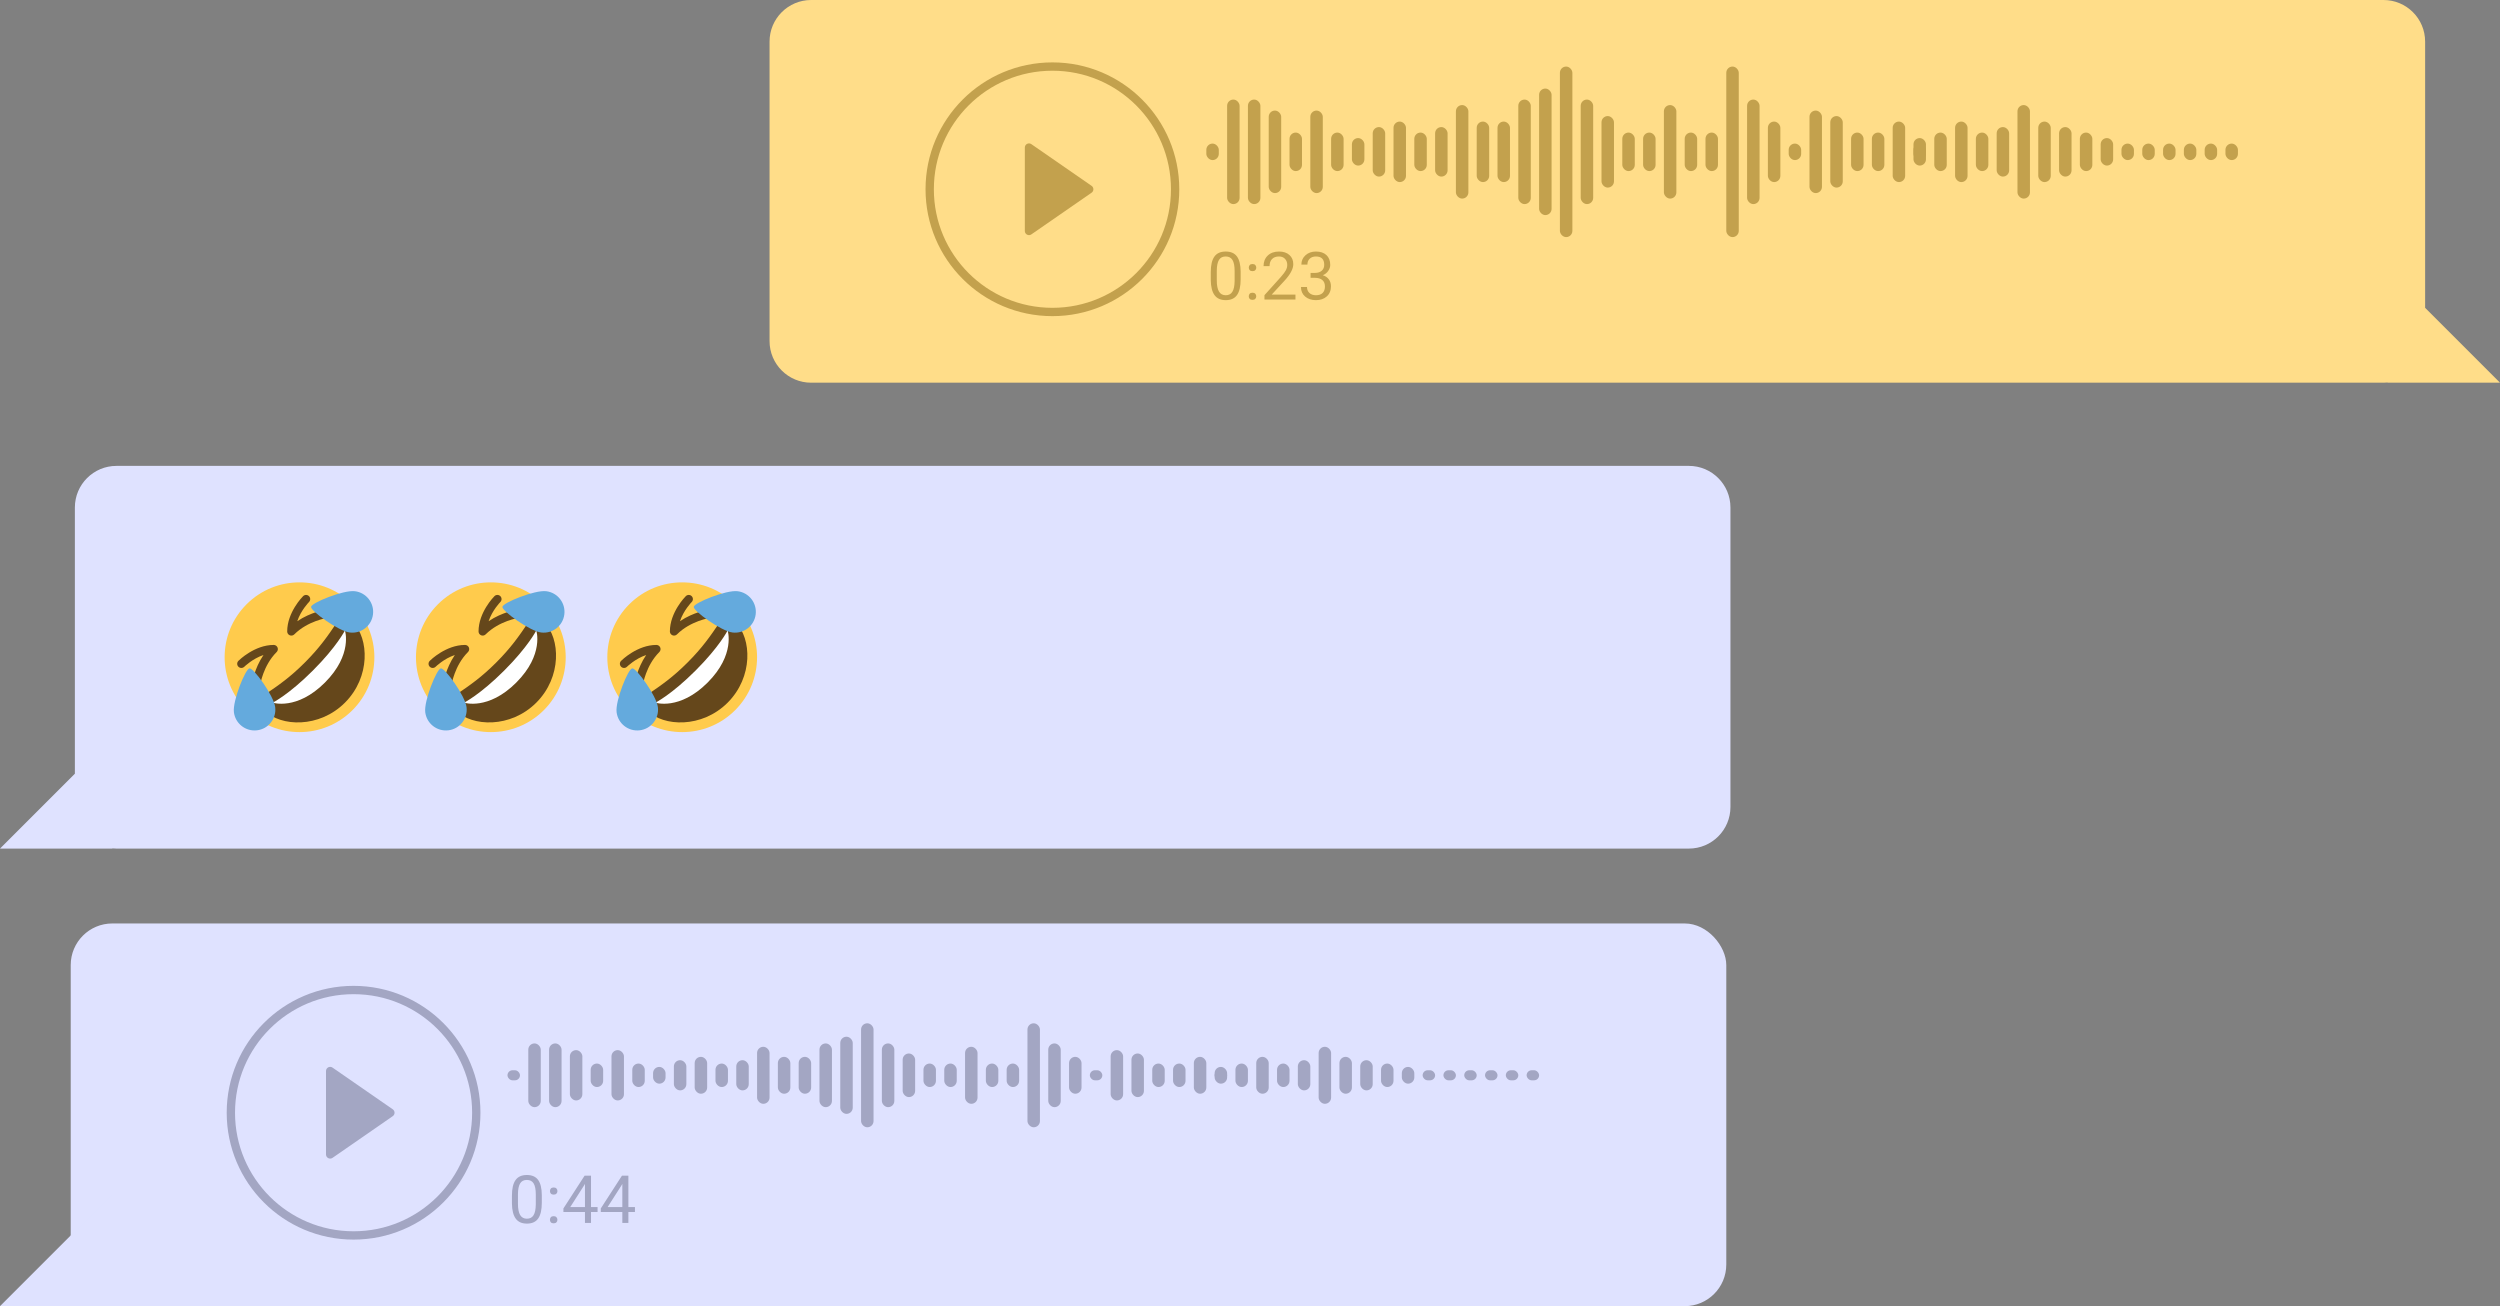 <?xml version="1.0" encoding="UTF-8"?> <svg xmlns="http://www.w3.org/2000/svg" width="601" height="314" viewBox="0 0 601 314" fill="none"><rect x="0" y="0" width="601" height="314" fill="#808080" stroke="none"/> <path fill-rule="evenodd" clip-rule="evenodd" d="M195 0C189.477 0 185 4.477 185 10V82C185 87.523 189.477 92 195 92H573C573.337 92 573.671 91.983 574 91.951V92H601L583 74V10C583 4.477 578.523 0 573 0H195Z" fill="#FFDD89"></path> <circle cx="253" cy="45.5" r="29.5" stroke="#C3A14D" stroke-width="2"></circle> <path d="M262.421 44.678L247.938 34.652C247.275 34.193 246.369 34.667 246.369 35.474L246.369 55.526C246.369 56.333 247.275 56.808 247.938 56.349L262.421 46.322C262.995 45.925 262.995 45.076 262.421 44.678Z" fill="#C3A14D"></path> <rect x="290" y="34.517" width="3" height="3.968" rx="1.5" fill="#C3A14D"></rect> <rect x="295" y="23.936" width="3" height="25.129" rx="1.5" fill="#C3A14D"></rect> <rect x="300" y="23.936" width="3" height="25.129" rx="1.5" fill="#C3A14D"></rect> <rect x="305" y="26.581" width="3" height="19.839" rx="1.5" fill="#C3A14D"></rect> <rect x="310" y="31.871" width="3" height="9.258" rx="1.5" fill="#C3A14D"></rect> <rect x="315" y="26.581" width="3" height="19.839" rx="1.5" fill="#C3A14D"></rect> <rect x="320" y="31.871" width="3" height="9.258" rx="1.5" fill="#C3A14D"></rect> <rect x="325" y="33.193" width="3" height="6.613" rx="1.5" fill="#C3A14D"></rect> <rect x="330" y="30.549" width="3" height="11.903" rx="1.5" fill="#C3A14D"></rect> <rect x="335" y="29.226" width="3" height="14.548" rx="1.5" fill="#C3A14D"></rect> <rect x="340" y="31.871" width="3" height="9.258" rx="1.5" fill="#C3A14D"></rect> <rect x="345" y="30.549" width="3" height="11.903" rx="1.5" fill="#C3A14D"></rect> <rect x="350" y="25.258" width="3" height="22.484" rx="1.5" fill="#C3A14D"></rect> <rect x="355" y="29.226" width="3" height="14.548" rx="1.5" fill="#C3A14D"></rect> <rect x="360" y="29.226" width="3" height="14.548" rx="1.5" fill="#C3A14D"></rect> <rect x="365" y="23.936" width="3" height="25.129" rx="1.5" fill="#C3A14D"></rect> <rect x="370" y="21.29" width="3" height="30.419" rx="1.5" fill="#C3A14D"></rect> <rect x="375" y="16" width="3" height="41" rx="1.5" fill="#C3A14D"></rect> <rect x="380" y="23.936" width="3" height="25.129" rx="1.5" fill="#C3A14D"></rect> <rect x="385" y="27.903" width="3" height="17.194" rx="1.5" fill="#C3A14D"></rect> <rect x="390" y="31.871" width="3" height="9.258" rx="1.5" fill="#C3A14D"></rect> <rect x="395" y="31.871" width="3" height="9.258" rx="1.5" fill="#C3A14D"></rect> <rect x="400" y="25.258" width="3" height="22.484" rx="1.5" fill="#C3A14D"></rect> <rect x="405" y="31.871" width="3" height="9.258" rx="1.5" fill="#C3A14D"></rect> <rect x="410" y="31.871" width="3" height="9.258" rx="1.5" fill="#C3A14D"></rect> <rect x="415" y="16" width="3" height="41" rx="1.5" fill="#C3A14D"></rect> <rect x="420" y="23.936" width="3" height="25.129" rx="1.5" fill="#C3A14D"></rect> <rect x="425" y="29.226" width="3" height="14.548" rx="1.5" fill="#C3A14D"></rect> <rect x="430" y="34.517" width="3" height="3.968" rx="1.5" fill="#C3A14D"></rect> <rect x="435" y="26.581" width="3" height="19.839" rx="1.5" fill="#C3A14D"></rect> <rect x="440" y="27.903" width="3" height="17.194" rx="1.5" fill="#C3A14D"></rect> <rect x="445" y="31.871" width="3" height="9.258" rx="1.5" fill="#C3A14D"></rect> <rect x="450" y="31.871" width="3" height="9.258" rx="1.5" fill="#C3A14D"></rect> <rect x="455" y="29.226" width="3" height="14.548" rx="1.5" fill="#C3A14D"></rect> <rect x="460" y="34.517" width="3" height="3.968" rx="1.5" fill="#C3A14D"></rect> <rect x="460" y="33.193" width="3" height="6.613" rx="1.5" fill="#C3A14D"></rect> <rect x="465" y="31.871" width="3" height="9.258" rx="1.5" fill="#C3A14D"></rect> <rect x="470" y="29.226" width="3" height="14.548" rx="1.5" fill="#C3A14D"></rect> <rect x="475" y="31.871" width="3" height="9.258" rx="1.5" fill="#C3A14D"></rect> <rect x="480" y="30.549" width="3" height="11.903" rx="1.5" fill="#C3A14D"></rect> <rect x="485" y="25.258" width="3" height="22.484" rx="1.5" fill="#C3A14D"></rect> <rect x="490" y="29.226" width="3" height="14.548" rx="1.5" fill="#C3A14D"></rect> <rect x="495" y="30.549" width="3" height="11.903" rx="1.5" fill="#C3A14D"></rect> <rect x="500" y="31.871" width="3" height="9.258" rx="1.5" fill="#C3A14D"></rect> <rect x="505" y="33.193" width="3" height="6.613" rx="1.5" fill="#C3A14D"></rect> <rect x="510" y="34.517" width="3" height="3.968" rx="1.5" fill="#C3A14D"></rect> <rect x="515" y="34.517" width="3" height="3.968" rx="1.5" fill="#C3A14D"></rect> <rect x="520" y="34.517" width="3" height="3.968" rx="1.5" fill="#C3A14D"></rect> <rect x="525" y="34.517" width="3" height="3.968" rx="1.5" fill="#C3A14D"></rect> <rect x="530" y="34.517" width="3" height="3.968" rx="1.5" fill="#C3A14D"></rect> <rect x="535" y="34.517" width="3" height="3.968" rx="1.5" fill="#C3A14D"></rect> <path d="M298.25 67.148C298.25 68.841 297.961 70.099 297.383 70.922C296.804 71.745 295.901 72.156 294.672 72.156C293.458 72.156 292.56 71.755 291.976 70.953C291.393 70.146 291.091 68.943 291.07 67.344V65.414C291.07 63.742 291.359 62.5 291.937 61.688C292.515 60.875 293.422 60.469 294.656 60.469C295.88 60.469 296.781 60.862 297.359 61.648C297.937 62.43 298.234 63.638 298.25 65.273V67.148ZM296.804 65.172C296.804 63.948 296.633 63.057 296.289 62.5C295.945 61.938 295.401 61.656 294.656 61.656C293.916 61.656 293.377 61.935 293.039 62.492C292.7 63.05 292.526 63.906 292.515 65.062V67.375C292.515 68.604 292.692 69.513 293.047 70.102C293.406 70.685 293.948 70.977 294.672 70.977C295.385 70.977 295.914 70.701 296.258 70.148C296.607 69.596 296.789 68.727 296.804 67.539V65.172ZM300.203 71.242C300.203 70.992 300.276 70.784 300.422 70.617C300.573 70.451 300.797 70.367 301.094 70.367C301.39 70.367 301.614 70.451 301.765 70.617C301.922 70.784 302 70.992 302 71.242C302 71.482 301.922 71.682 301.765 71.844C301.614 72.005 301.39 72.086 301.094 72.086C300.797 72.086 300.573 72.005 300.422 71.844C300.276 71.682 300.203 71.482 300.203 71.242ZM300.211 64.344C300.211 64.094 300.284 63.885 300.429 63.719C300.58 63.552 300.804 63.469 301.101 63.469C301.398 63.469 301.622 63.552 301.773 63.719C301.929 63.885 302.008 64.094 302.008 64.344C302.008 64.583 301.929 64.784 301.773 64.945C301.622 65.107 301.398 65.188 301.101 65.188C300.804 65.188 300.58 65.107 300.429 64.945C300.284 64.784 300.211 64.583 300.211 64.344ZM311.429 72H303.976V70.961L307.914 66.586C308.497 65.924 308.898 65.388 309.117 64.977C309.341 64.56 309.453 64.13 309.453 63.688C309.453 63.094 309.273 62.607 308.914 62.227C308.554 61.846 308.075 61.656 307.476 61.656C306.758 61.656 306.198 61.862 305.797 62.273C305.401 62.68 305.203 63.247 305.203 63.977H303.758C303.758 62.93 304.094 62.083 304.765 61.438C305.442 60.792 306.346 60.469 307.476 60.469C308.534 60.469 309.37 60.747 309.984 61.305C310.599 61.857 310.906 62.594 310.906 63.516C310.906 64.635 310.192 65.969 308.765 67.516L305.719 70.82H311.429V72ZM315.062 65.609H316.148C316.83 65.599 317.367 65.419 317.758 65.07C318.148 64.721 318.344 64.25 318.344 63.656C318.344 62.323 317.679 61.656 316.351 61.656C315.726 61.656 315.226 61.836 314.851 62.195C314.482 62.55 314.297 63.021 314.297 63.609H312.851C312.851 62.708 313.179 61.961 313.836 61.367C314.497 60.768 315.336 60.469 316.351 60.469C317.424 60.469 318.265 60.753 318.875 61.32C319.484 61.888 319.789 62.677 319.789 63.688C319.789 64.182 319.627 64.662 319.304 65.125C318.987 65.588 318.552 65.935 318 66.164C318.625 66.362 319.107 66.69 319.445 67.148C319.789 67.607 319.961 68.167 319.961 68.828C319.961 69.849 319.627 70.659 318.961 71.258C318.294 71.857 317.427 72.156 316.359 72.156C315.291 72.156 314.422 71.867 313.75 71.289C313.083 70.711 312.75 69.948 312.75 69H314.203C314.203 69.599 314.398 70.078 314.789 70.438C315.179 70.797 315.703 70.977 316.359 70.977C317.057 70.977 317.591 70.794 317.961 70.43C318.33 70.065 318.515 69.542 318.515 68.859C318.515 68.198 318.312 67.69 317.906 67.336C317.5 66.982 316.914 66.799 316.148 66.789H315.062V65.609Z" fill="#C3A14D"></path> <rect x="17" y="222" width="398" height="92" rx="10" fill="#DFE2FF"></rect> <path d="M27 287L0 314L27 314L27 287Z" fill="#DFE2FF"></path> <circle cx="85" cy="267.5" r="29.5" stroke="#A3A6C3" stroke-width="2"></circle> <path d="M94.421 266.678L79.939 256.652C79.275 256.193 78.37 256.667 78.37 257.474L78.37 277.526C78.37 278.333 79.275 278.808 79.939 278.349L94.421 268.322C94.995 267.925 94.995 267.076 94.421 266.678Z" fill="#A3A6C3"></path> <rect x="122" y="257.29" width="3" height="2.419" rx="1.21" fill="#A3A6C3"></rect> <rect x="127" y="250.839" width="3" height="15.323" rx="1.5" fill="#A3A6C3"></rect> <rect x="132" y="250.839" width="3" height="15.323" rx="1.5" fill="#A3A6C3"></rect> <rect x="137" y="252.451" width="3" height="12.097" rx="1.5" fill="#A3A6C3"></rect> <rect x="142" y="255.678" width="3" height="5.645" rx="1.5" fill="#A3A6C3"></rect> <rect x="147" y="252.451" width="3" height="12.097" rx="1.5" fill="#A3A6C3"></rect> <rect x="152" y="255.678" width="3" height="5.645" rx="1.5" fill="#A3A6C3"></rect> <rect x="157" y="256.484" width="3" height="4.032" rx="1.5" fill="#A3A6C3"></rect> <rect x="162" y="254.871" width="3" height="7.258" rx="1.5" fill="#A3A6C3"></rect> <rect x="167" y="254.064" width="3" height="8.871" rx="1.5" fill="#A3A6C3"></rect> <rect x="172" y="255.678" width="3" height="5.645" rx="1.5" fill="#A3A6C3"></rect> <rect x="177" y="254.871" width="3" height="7.258" rx="1.5" fill="#A3A6C3"></rect> <rect x="182" y="251.646" width="3" height="13.71" rx="1.5" fill="#A3A6C3"></rect> <rect x="187" y="254.064" width="3" height="8.871" rx="1.5" fill="#A3A6C3"></rect> <rect x="192" y="254.064" width="3" height="8.871" rx="1.5" fill="#A3A6C3"></rect> <rect x="197" y="250.839" width="3" height="15.323" rx="1.5" fill="#A3A6C3"></rect> <rect x="202" y="249.226" width="3" height="18.548" rx="1.5" fill="#A3A6C3"></rect> <rect x="207" y="246" width="3" height="25" rx="1.5" fill="#A3A6C3"></rect> <rect x="212" y="250.839" width="3" height="15.323" rx="1.5" fill="#A3A6C3"></rect> <rect x="217" y="253.258" width="3" height="10.484" rx="1.5" fill="#A3A6C3"></rect> <rect x="222" y="255.678" width="3" height="5.645" rx="1.5" fill="#A3A6C3"></rect> <rect x="227" y="255.678" width="3" height="5.645" rx="1.5" fill="#A3A6C3"></rect> <rect x="232" y="251.646" width="3" height="13.71" rx="1.5" fill="#A3A6C3"></rect> <rect x="237" y="255.678" width="3" height="5.645" rx="1.5" fill="#A3A6C3"></rect> <rect x="242" y="255.678" width="3" height="5.645" rx="1.5" fill="#A3A6C3"></rect> <rect x="247" y="246" width="3" height="25" rx="1.5" fill="#A3A6C3"></rect> <rect x="252" y="250.839" width="3" height="15.323" rx="1.5" fill="#A3A6C3"></rect> <rect x="257" y="254.064" width="3" height="8.871" rx="1.5" fill="#A3A6C3"></rect> <rect x="262" y="257.29" width="3" height="2.419" rx="1.21" fill="#A3A6C3"></rect> <rect x="267" y="252.451" width="3" height="12.097" rx="1.5" fill="#A3A6C3"></rect> <rect x="272" y="253.258" width="3" height="10.484" rx="1.5" fill="#A3A6C3"></rect> <rect x="277" y="255.678" width="3" height="5.645" rx="1.5" fill="#A3A6C3"></rect> <rect x="282" y="255.678" width="3" height="5.645" rx="1.5" fill="#A3A6C3"></rect> <rect x="287" y="254.064" width="3" height="8.871" rx="1.5" fill="#A3A6C3"></rect> <rect x="292" y="257.29" width="3" height="2.419" rx="1.21" fill="#A3A6C3"></rect> <rect x="292" y="256.484" width="3" height="4.032" rx="1.5" fill="#A3A6C3"></rect> <rect x="297" y="255.678" width="3" height="5.645" rx="1.5" fill="#A3A6C3"></rect> <rect x="302" y="254.064" width="3" height="8.871" rx="1.5" fill="#A3A6C3"></rect> <rect x="307" y="255.678" width="3" height="5.645" rx="1.5" fill="#A3A6C3"></rect> <rect x="312" y="254.871" width="3" height="7.258" rx="1.5" fill="#A3A6C3"></rect> <rect x="317" y="251.646" width="3" height="13.71" rx="1.5" fill="#A3A6C3"></rect> <rect x="322" y="254.064" width="3" height="8.871" rx="1.5" fill="#A3A6C3"></rect> <rect x="327" y="254.871" width="3" height="7.258" rx="1.5" fill="#A3A6C3"></rect> <rect x="332" y="255.678" width="3" height="5.645" rx="1.5" fill="#A3A6C3"></rect> <rect x="337" y="256.484" width="3" height="4.032" rx="1.5" fill="#A3A6C3"></rect> <rect x="342" y="257.29" width="3" height="2.419" rx="1.21" fill="#A3A6C3"></rect> <rect x="347" y="257.29" width="3" height="2.419" rx="1.21" fill="#A3A6C3"></rect> <rect x="352" y="257.29" width="3" height="2.419" rx="1.21" fill="#A3A6C3"></rect> <rect x="357" y="257.29" width="3" height="2.419" rx="1.21" fill="#A3A6C3"></rect> <rect x="362" y="257.29" width="3" height="2.419" rx="1.21" fill="#A3A6C3"></rect> <rect x="367" y="257.29" width="3" height="2.419" rx="1.21" fill="#A3A6C3"></rect> <path d="M130.25 289.148C130.25 290.841 129.961 292.099 129.383 292.922C128.805 293.745 127.901 294.156 126.672 294.156C125.458 294.156 124.56 293.755 123.977 292.953C123.393 292.146 123.091 290.943 123.07 289.344V287.414C123.07 285.742 123.359 284.5 123.938 283.688C124.516 282.875 125.422 282.469 126.656 282.469C127.88 282.469 128.781 282.862 129.359 283.648C129.938 284.43 130.234 285.638 130.25 287.273V289.148ZM128.805 287.172C128.805 285.948 128.633 285.057 128.289 284.5C127.945 283.938 127.401 283.656 126.656 283.656C125.917 283.656 125.378 283.935 125.039 284.492C124.701 285.049 124.526 285.906 124.516 287.062V289.375C124.516 290.604 124.693 291.513 125.047 292.102C125.406 292.685 125.948 292.977 126.672 292.977C127.385 292.977 127.914 292.701 128.258 292.148C128.607 291.596 128.789 290.727 128.805 289.539V287.172ZM132.203 293.242C132.203 292.992 132.276 292.784 132.422 292.617C132.573 292.451 132.797 292.367 133.094 292.367C133.391 292.367 133.615 292.451 133.766 292.617C133.922 292.784 134 292.992 134 293.242C134 293.482 133.922 293.682 133.766 293.844C133.615 294.005 133.391 294.086 133.094 294.086C132.797 294.086 132.573 294.005 132.422 293.844C132.276 293.682 132.203 293.482 132.203 293.242ZM132.211 286.344C132.211 286.094 132.284 285.885 132.43 285.719C132.581 285.552 132.805 285.469 133.102 285.469C133.398 285.469 133.622 285.552 133.773 285.719C133.93 285.885 134.008 286.094 134.008 286.344C134.008 286.583 133.93 286.784 133.773 286.945C133.622 287.107 133.398 287.188 133.102 287.188C132.805 287.188 132.581 287.107 132.43 286.945C132.284 286.784 132.211 286.583 132.211 286.344ZM142.078 290.18H143.656V291.359H142.078V294H140.625V291.359H135.445V290.508L140.539 282.625H142.078V290.18ZM137.086 290.18H140.625V284.602L140.453 284.914L137.086 290.18ZM151.062 290.18H152.641V291.359H151.062V294H149.609V291.359H144.43V290.508L149.523 282.625H151.062V290.18ZM146.07 290.18H149.609V284.602L149.438 284.914L146.07 290.18Z" fill="#A3A6C3"></path> <path fill-rule="evenodd" clip-rule="evenodd" d="M406 112C411.523 112 416 116.477 416 122V194C416 199.523 411.523 204 406 204H28C27.663 204 27.329 203.983 27 203.951V204H0L18 186V122C18 116.477 22.477 112 28 112H406Z" fill="#DFE2FF"></path> <path d="M84.728 145.272C91.757 152.301 91.757 163.699 84.728 170.728C77.699 177.757 66.302 177.757 59.272 170.728C52.243 163.699 52.243 152.301 59.272 145.272C66.301 138.243 77.698 138.243 84.728 145.272" fill="#FFCB4C"></path> <path d="M73.279 159.279C69.785 162.773 67.06 164.683 63.634 166.993C62.853 167.522 61.706 168.922 63.635 170.852C67.492 174.709 76.746 175.099 82.922 168.923C89.099 162.746 88.71 153.493 84.851 149.635C82.922 147.705 81.521 148.853 80.993 149.635C78.685 153.058 76.774 155.784 73.279 159.279V159.279Z" fill="#65471B"></path> <path d="M65.564 168.922C65.564 168.922 69.422 166.993 75.208 161.206C80.995 155.42 82.923 151.563 82.923 151.563C82.923 151.563 84.851 157.35 78.101 164.1C71.351 170.851 65.564 168.922 65.564 168.922V168.922Z" fill="white"></path> <path d="M62.265 165.234C62.05 165.449 61.74 165.564 61.416 165.517C60.869 165.439 60.489 164.933 60.568 164.386C60.593 164.21 61.111 160.756 63.342 157.464C60.715 158.337 58.753 160.26 58.728 160.285C58.337 160.674 57.704 160.673 57.314 160.282C56.924 159.892 56.924 159.26 57.314 158.87C57.47 158.714 61.196 155.042 65.799 155.042C66.204 155.042 66.568 155.285 66.723 155.659C66.878 156.033 66.792 156.463 66.506 156.749C63.244 160.011 62.553 164.623 62.546 164.668C62.515 164.892 62.412 165.087 62.265 165.234V165.234ZM79.233 148.264C79.086 148.411 78.892 148.514 78.67 148.546C78.623 148.553 73.994 149.261 70.749 152.506C70.463 152.792 70.033 152.878 69.659 152.723C69.285 152.568 69.042 152.204 69.042 151.799C69.042 147.195 72.714 143.47 72.87 143.314C73.26 142.924 73.892 142.924 74.282 143.314C74.673 143.703 74.674 144.337 74.285 144.727C74.259 144.753 72.336 146.714 71.463 149.341C74.755 147.11 78.208 146.592 78.384 146.567C78.93 146.489 79.436 146.867 79.515 147.414C79.564 147.738 79.449 148.049 79.233 148.264V148.264Z" fill="#65471B"></path> <path d="M84.101 152.054C86.842 152.388 89.335 150.436 89.668 147.694C90.002 144.953 88.051 142.46 85.309 142.126C82.568 141.793 74.9 144.889 74.779 145.882C74.658 146.874 81.36 151.719 84.101 152.054V152.054ZM66.157 169.998C66.491 172.739 64.539 175.232 61.797 175.565C59.056 175.899 56.563 173.948 56.229 171.206C55.895 168.464 58.992 160.796 59.985 160.675C60.977 160.555 65.822 167.257 66.157 169.998V169.998Z" fill="#64AADD"></path> <path d="M130.727 145.272C137.756 152.301 137.756 163.699 130.727 170.728C123.698 177.757 112.301 177.757 105.271 170.728C98.242 163.699 98.242 152.301 105.271 145.272C112.3 138.243 123.697 138.243 130.727 145.272" fill="#FFCB4C"></path> <path d="M119.278 159.279C115.784 162.773 113.059 164.683 109.633 166.993C108.852 167.522 107.705 168.922 109.634 170.852C113.491 174.709 122.745 175.099 128.921 168.923C135.098 162.746 134.709 153.493 130.85 149.635C128.921 147.705 127.52 148.853 126.992 149.635C124.684 153.058 122.773 155.784 119.278 159.279V159.279Z" fill="#65471B"></path> <path d="M111.563 168.922C111.563 168.922 115.421 166.993 121.207 161.206C126.994 155.42 128.922 151.563 128.922 151.563C128.922 151.563 130.85 157.35 124.1 164.1C117.35 170.851 111.563 168.922 111.563 168.922V168.922Z" fill="white"></path> <path d="M108.264 165.234C108.049 165.449 107.739 165.564 107.415 165.517C106.868 165.439 106.488 164.933 106.567 164.386C106.592 164.21 107.11 160.756 109.341 157.464C106.714 158.337 104.752 160.26 104.727 160.285C104.336 160.674 103.703 160.673 103.313 160.282C102.923 159.892 102.923 159.26 103.313 158.87C103.469 158.714 107.195 155.042 111.798 155.042C112.203 155.042 112.567 155.285 112.722 155.659C112.877 156.033 112.791 156.463 112.505 156.749C109.243 160.011 108.552 164.623 108.545 164.668C108.514 164.892 108.411 165.087 108.264 165.234V165.234ZM125.232 148.264C125.085 148.411 124.891 148.514 124.669 148.546C124.622 148.553 119.993 149.261 116.748 152.506C116.462 152.792 116.032 152.878 115.658 152.723C115.284 152.568 115.041 152.204 115.041 151.799C115.041 147.195 118.713 143.47 118.869 143.314C119.259 142.924 119.891 142.924 120.281 143.314C120.672 143.703 120.673 144.337 120.284 144.727C120.258 144.753 118.335 146.714 117.462 149.341C120.754 147.11 124.207 146.592 124.383 146.567C124.929 146.489 125.435 146.867 125.514 147.414C125.563 147.738 125.448 148.049 125.232 148.264V148.264Z" fill="#65471B"></path> <path d="M130.1 152.054C132.841 152.388 135.334 150.436 135.667 147.694C136.001 144.953 134.05 142.46 131.308 142.126C128.567 141.793 120.899 144.889 120.778 145.882C120.657 146.874 127.359 151.719 130.1 152.054V152.054ZM112.156 169.998C112.49 172.739 110.538 175.232 107.796 175.565C105.055 175.899 102.562 173.948 102.228 171.206C101.894 168.464 104.991 160.796 105.984 160.675C106.976 160.555 111.821 167.257 112.156 169.998V169.998Z" fill="#64AADD"></path> <path d="M176.727 145.272C183.756 152.301 183.756 163.699 176.727 170.728C169.698 177.757 158.301 177.757 151.271 170.728C144.242 163.699 144.242 152.301 151.271 145.272C158.3 138.243 169.697 138.243 176.727 145.272" fill="#FFCB4C"></path> <path d="M165.278 159.279C161.784 162.773 159.059 164.683 155.633 166.993C154.852 167.522 153.705 168.922 155.634 170.852C159.491 174.709 168.745 175.099 174.921 168.923C181.098 162.746 180.709 153.493 176.85 149.635C174.921 147.705 173.52 148.853 172.992 149.635C170.684 153.058 168.773 155.784 165.278 159.279V159.279Z" fill="#65471B"></path> <path d="M157.563 168.922C157.563 168.922 161.421 166.993 167.207 161.206C172.994 155.42 174.922 151.563 174.922 151.563C174.922 151.563 176.85 157.35 170.1 164.1C163.35 170.851 157.563 168.922 157.563 168.922V168.922Z" fill="white"></path> <path d="M154.264 165.234C154.049 165.449 153.739 165.564 153.415 165.517C152.868 165.439 152.488 164.933 152.567 164.386C152.592 164.21 153.11 160.756 155.341 157.464C152.714 158.337 150.752 160.26 150.727 160.285C150.336 160.674 149.703 160.673 149.313 160.282C148.923 159.892 148.923 159.26 149.313 158.87C149.469 158.714 153.195 155.042 157.798 155.042C158.203 155.042 158.567 155.285 158.722 155.659C158.877 156.033 158.791 156.463 158.505 156.749C155.243 160.011 154.552 164.623 154.545 164.668C154.514 164.892 154.411 165.087 154.264 165.234V165.234ZM171.232 148.264C171.085 148.411 170.891 148.514 170.669 148.546C170.622 148.553 165.993 149.261 162.748 152.506C162.462 152.792 162.032 152.878 161.658 152.723C161.284 152.568 161.041 152.204 161.041 151.799C161.041 147.195 164.713 143.47 164.869 143.314C165.259 142.924 165.891 142.924 166.281 143.314C166.672 143.703 166.673 144.337 166.284 144.727C166.258 144.753 164.335 146.714 163.462 149.341C166.754 147.11 170.207 146.592 170.383 146.567C170.929 146.489 171.435 146.867 171.514 147.414C171.563 147.738 171.448 148.049 171.232 148.264V148.264Z" fill="#65471B"></path> <path d="M176.1 152.054C178.841 152.388 181.334 150.436 181.667 147.694C182.001 144.953 180.05 142.46 177.308 142.126C174.567 141.793 166.899 144.889 166.778 145.882C166.657 146.874 173.359 151.719 176.1 152.054V152.054ZM158.156 169.998C158.49 172.739 156.538 175.232 153.796 175.565C151.055 175.899 148.562 173.948 148.228 171.206C147.894 168.464 150.991 160.796 151.984 160.675C152.976 160.555 157.821 167.257 158.156 169.998V169.998Z" fill="#64AADD"></path> </svg> 